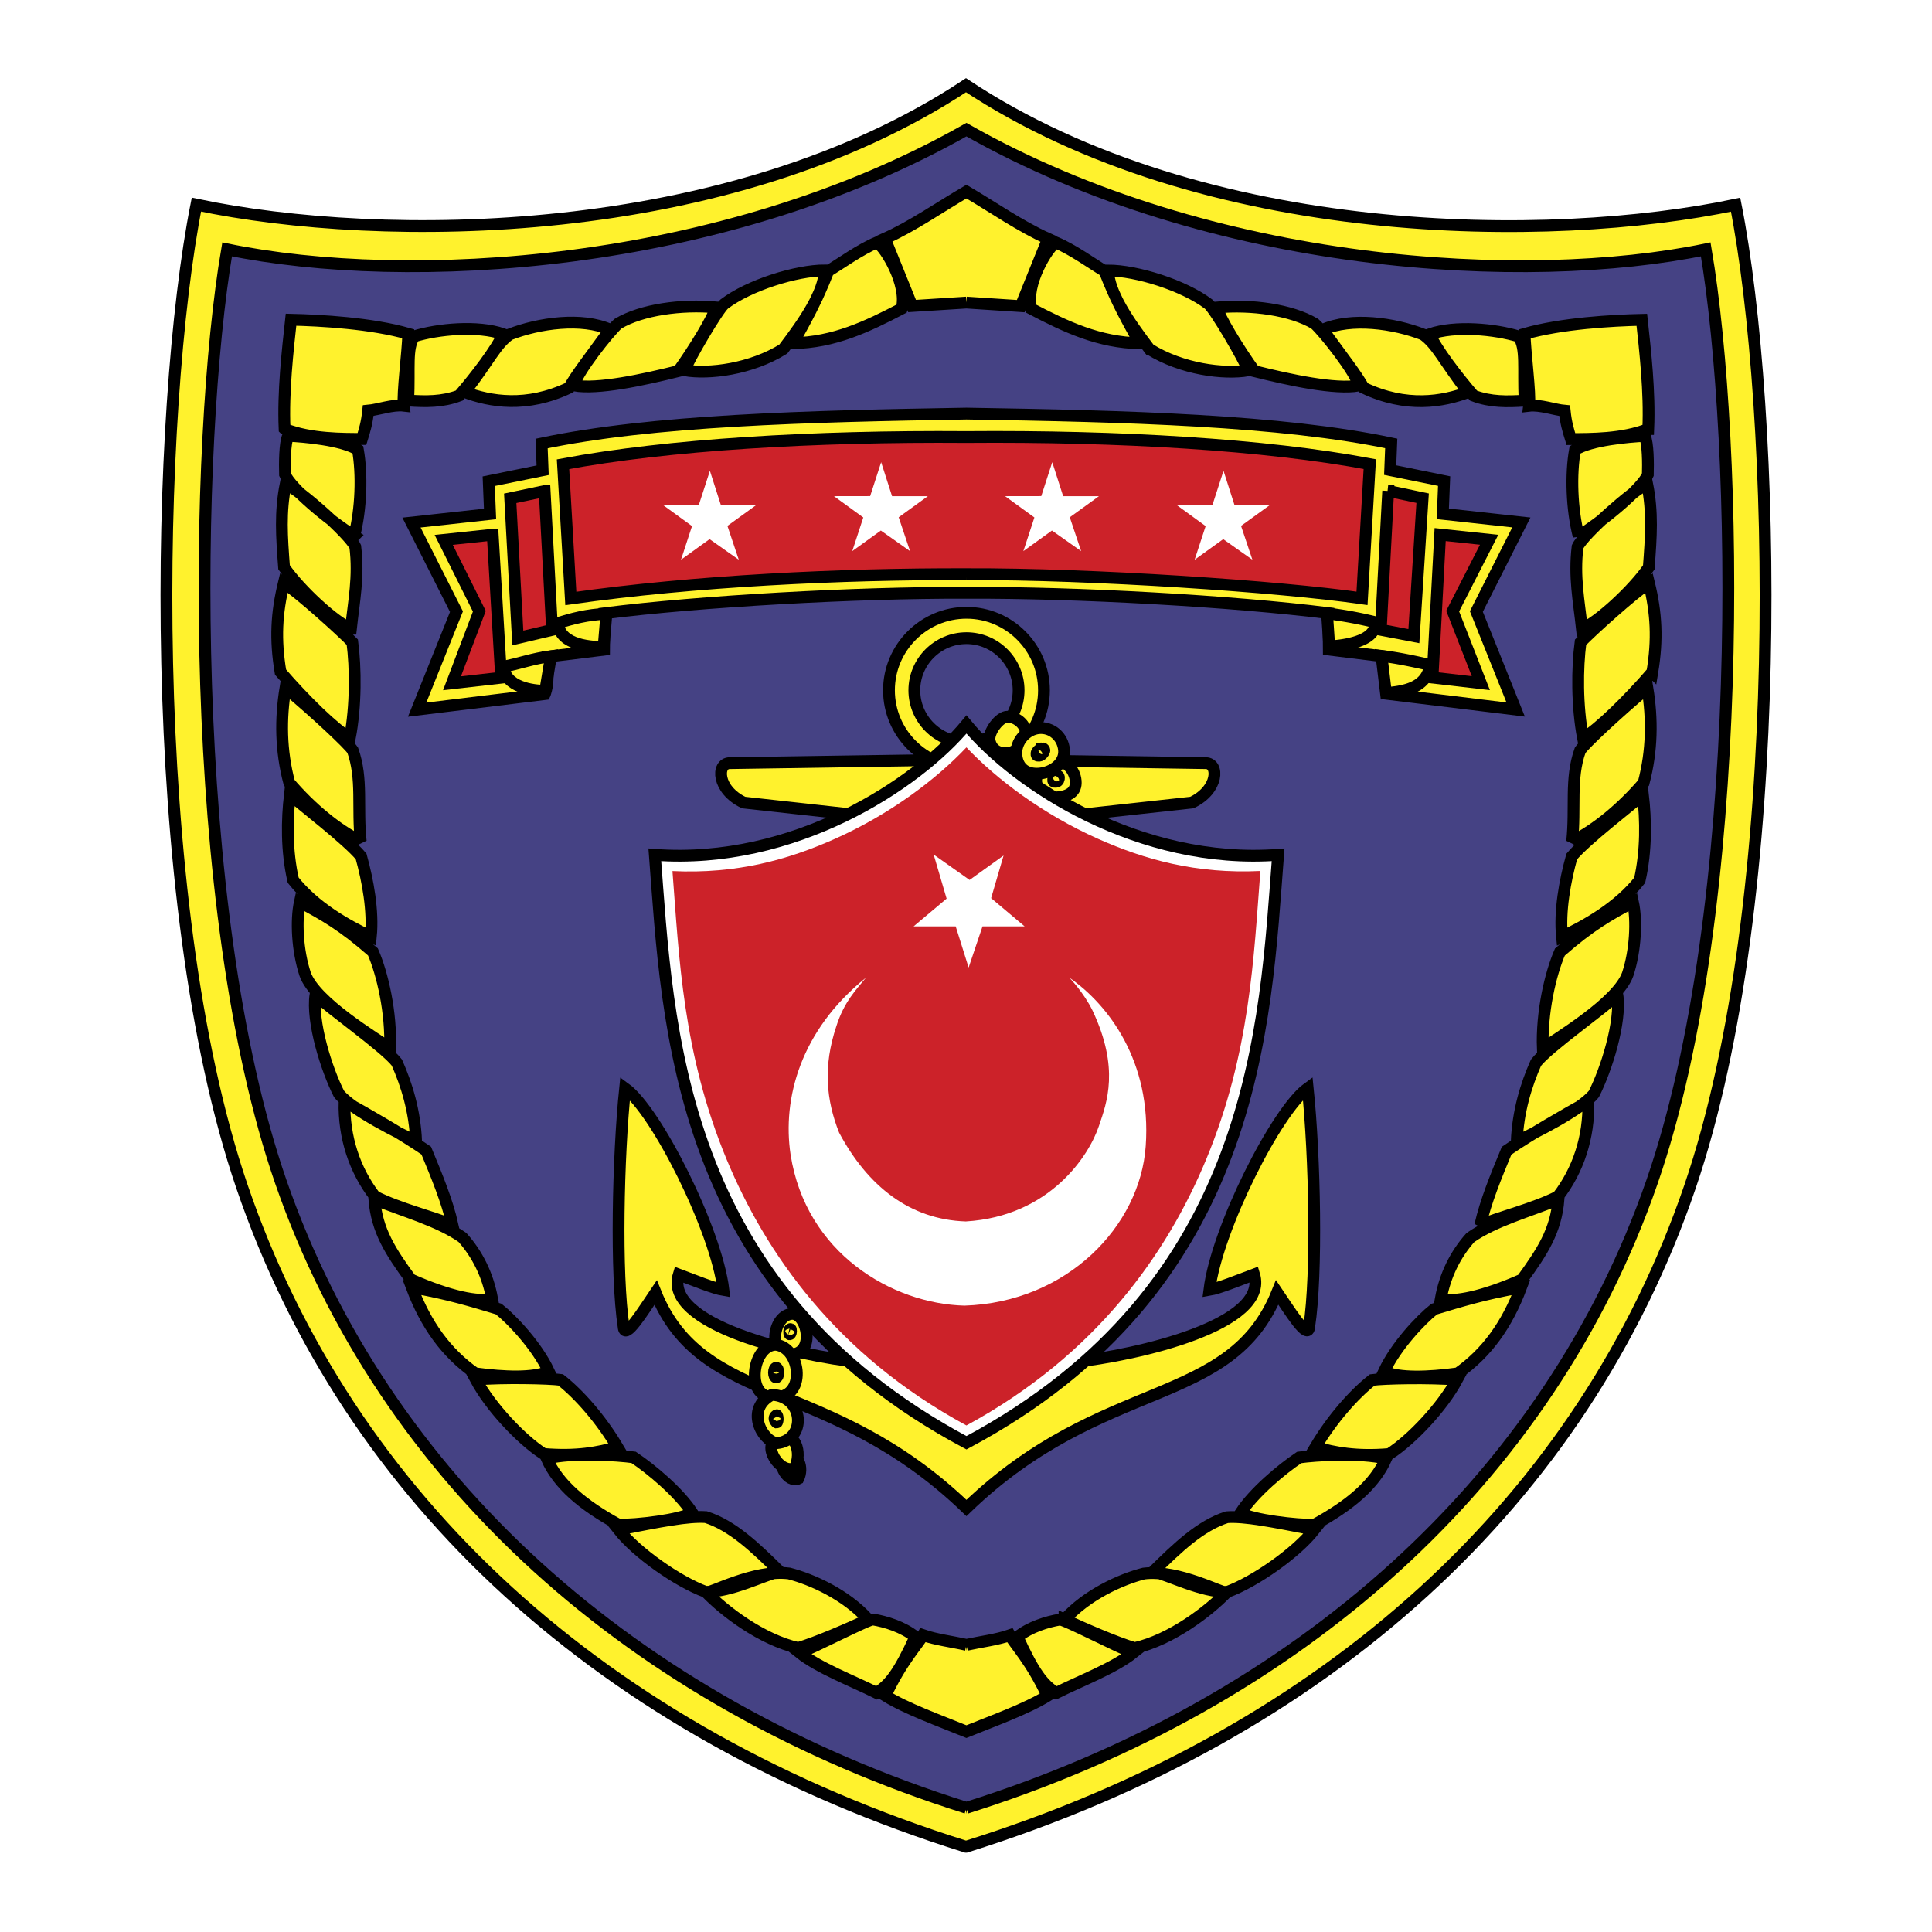 <svg xmlns="http://www.w3.org/2000/svg" width="2500" height="2500" viewBox="0 0 192.756 192.756"><path fill-rule="evenodd" clip-rule="evenodd" fill="#fff" d="M0 0h192.756v192.756H0V0z"/><path d="M96.378 184.252c-36.116-11.315-61.561-34.602-72.236-65.868-9.829-28.79-8.558-77.765-4.546-97.969 18.513 3.898 53 3.809 76.782-11.912 23.782 15.728 58.27 15.817 76.783 11.919 4.011 20.204 5.282 69.179-4.547 97.969-10.675 31.267-36.12 54.552-72.236 65.861z" fill-rule="evenodd" clip-rule="evenodd" fill="#fff22d" stroke="#000" stroke-width="1.177" stroke-miterlimit="2.613"/><path d="M96.42 180.367c33.184-10.446 58.113-32.771 68.403-62.456 9.469-27.315 8.629-73.862 5.357-93.032-17.942 3.698-49.232 1.973-73.76-11.946-24.527 13.919-55.817 15.644-73.76 11.946-3.271 19.169-4.111 65.716 5.358 93.032 10.289 29.685 35.217 52.01 68.402 62.456z" fill-rule="evenodd" clip-rule="evenodd" fill="#454284" stroke="#000" stroke-width="1.177" stroke-miterlimit="2.613"/><path d="M96.424 61.138c4.258 0 7.732 3.474 7.732 7.733 0 4.259-3.474 7.732-7.732 7.732s-7.731-3.474-7.731-7.732c0-4.259 3.473-7.733 7.731-7.733z" fill-rule="evenodd" clip-rule="evenodd" fill="#fff22d" stroke="#000" stroke-width="1.177" stroke-miterlimit="2.613"/><path d="M96.425 63.669c2.864 0 5.201 2.337 5.201 5.202s-2.337 5.202-5.201 5.202c-2.865 0-5.202-2.336-5.202-5.202s2.337-5.202 5.202-5.202z" fill-rule="evenodd" clip-rule="evenodd" fill="#454284" stroke="#000" stroke-width="1.177" stroke-miterlimit="2.613"/><path d="M96.42 75.78l-23.623.36c-1.332.019-1.286 2.653 1.4 3.932l10.648 1.173 23.387-.008 10.678-1.165c2.687-1.278 2.732-3.913 1.4-3.932l-23.89-.36zM96.42 150.451c-13.69-13.193-26.324-9.88-31.011-21.489-1.189 1.748-3.094 4.861-3.189 3.422-.81-5.298-.559-16.988.146-23.8 3.092 2.232 9.058 14.032 9.813 20.121-.927-.152-2.883-.946-4.464-1.54-1.538 4.976 11.44 8.059 18.272 8.769l10.433.128 10.432-.14c6.832-.71 19.811-3.794 18.272-8.769-1.581.593-3.538 1.387-4.464 1.54.755-6.089 6.721-17.889 9.812-20.121.705 6.812.957 18.501.146 23.8-.095 1.438-2-1.675-3.189-3.423-4.686 11.61-17.319 8.297-31.009 21.502z" fill-rule="evenodd" clip-rule="evenodd" fill="#fff22d" stroke="#000" stroke-width="1.177" stroke-miterlimit="2.613"/><path d="M78.844 135.127c-2.345.045-1.716-4.045.255-4.045 1.503.092 2.262 4.081-.255 4.045z" fill-rule="evenodd" clip-rule="evenodd" fill="#fff22d" stroke="#000" stroke-width="1.177" stroke-miterlimit="2.613"/><path d="M77.103 139.39c-2.796.053-2.046-5.222.304-5.222 2.569.298 3.117 5.51-.304 5.222z" fill-rule="evenodd" clip-rule="evenodd" fill="#fff22d" stroke="#000" stroke-width="1.177" stroke-miterlimit="2.613"/><path d="M77.438 136.464c.12 0 .217.217.217.482 0 .267-.098.482-.217.482s-.217-.216-.217-.482c0-.265.097-.482.217-.482zM78.522 145.474c1.138-.562 1.648.988 1.13 2.047-.996.509-2.352-1.621-1.13-2.047z" fill-rule="evenodd" clip-rule="evenodd" fill="#fff22d" stroke="#000" stroke-width="1.177" stroke-miterlimit="2.613"/><path d="M77.653 143.466c1.66-.818 2.405 1.441 1.649 2.986-1.453.743-3.432-2.363-1.649-2.986z" fill-rule="evenodd" clip-rule="evenodd" fill="#fff22d" stroke="#000" stroke-width="1.177" stroke-miterlimit="2.613"/><path d="M77.02 139.159c3.291.174 3.441 4.547.484 4.828-1.539-.246-3.158-3.478-.484-4.828zM78.873 132.606c.032.014.046.025.046.219s-.091.299-.132.299c-.041 0-.045-.117-.045-.311s.098-.22.131-.207z" fill-rule="evenodd" clip-rule="evenodd" fill="#fff22d" stroke="#000" stroke-width="1.177" stroke-miterlimit="2.613"/><path d="M77.497 141.194c.04 0 .093.172.093.365 0 .194-.053.371-.093.371-.041 0-.221-.225-.221-.419 0-.193.18-.317.221-.317zM105.181 75.888c1.155-.101 2.045.928 2.14 2.02.096 1.091-.696 1.546-1.853 1.647-1.155.102-1.989-.402-2.084-1.493-.096-1.092.641-2.073 1.797-2.174zM100.531 71.504c.795.018 1.712.643 1.84 1.584.129.942-.796 1.902-1.785 2.033-.989.13-1.691-.383-1.854-1.234-.161-.852 1.004-2.401 1.799-2.383z" fill-rule="evenodd" clip-rule="evenodd" fill="#fff22d" stroke="#000" stroke-width="1.177" stroke-miterlimit="2.613"/><path d="M105.39 77.373c.132-.012.25.048.263.188.012.14-.054.426-.296.438-.242.012-.299-.034-.279-.232s.18-.383.312-.394zM103.657 72.646c1.264-.111 2.386.845 2.503 2.181.116 1.336-1.191 2.242-2.455 2.353-1.265.111-2.183-.514-2.3-1.85-.117-1.335.989-2.573 2.252-2.684z" fill-rule="evenodd" clip-rule="evenodd" fill="#fff22d" stroke="#000" stroke-width="1.177" stroke-miterlimit="2.613"/><path d="M103.934 74.661c.132-.011.25.048.263.189.012.14-.262.531-.505.543-.242.012-.299-.034-.279-.232.02-.199.389-.489.521-.5z" fill-rule="evenodd" clip-rule="evenodd" fill="#fff22d" stroke="#000" stroke-width="1.177" stroke-miterlimit="2.613"/><path d="M96.424 143.945c-29.028-15.485-29.792-41.752-31.092-58.659 13.801 1.021 26.081-6.948 31.092-13.004 5.01 6.057 17.292 14.026 31.092 13.004-1.299 16.907-2.063 43.174-31.092 58.659z" fill-rule="evenodd" clip-rule="evenodd" fill="#fff" stroke="#000" stroke-width="1.177" stroke-miterlimit="2.613"/><path d="M96.42 142.219c-13.008-7.05-20.046-17.209-23.923-26.544-4.395-10.58-4.746-20.247-5.406-28.768 6.44.306 11.575-1.146 16.22-3.22 5.505-2.457 10.108-5.942 13.109-9.123 3 3.173 7.604 6.659 13.109 9.116 4.645 2.072 9.779 3.525 16.22 3.219-.66 8.521-1.011 18.187-5.405 28.767-3.878 9.336-10.915 19.495-23.924 26.553z" fill-rule="evenodd" clip-rule="evenodd" fill="#cc2229"/><path d="M96.64 96.533l-1.29-4.107h-4.202l3.295-2.77-1.29-4.394 3.582 2.531 3.391-2.436-1.242 4.251 3.343 2.817h-4.202l-1.385 4.108zm-.419 33.73c-7.197-.186-15.825-5.215-17.348-15.09-.83-5.537.969-12.366 7.521-17.627-.923 1.154-2.168 2.354-2.953 4.846-1.338 4.014-1.015 7.336.277 10.612 2.861 5.353 7.06 8.676 12.642 8.859 8.397-.507 12.319-6.599 13.288-9.552.784-2.307 2.076-5.721-.646-11.489-.876-1.8-2.307-3.276-2.307-3.276 3.876 2.677 8.213 8.353 7.613 16.797-.554 7.982-7.844 15.595-18.087 15.92z" fill-rule="evenodd" clip-rule="evenodd" fill="#fff"/><path d="M96.42 59.144c11.052-.049 26.599.833 36.124 2.031l.03 3.633 5.644.698c.021 1.174-.166 2.66.27 3.73l12.731 1.553-3.922-9.78 4.487-8.885-7.836-.858.132-3.267-5.381-1.095.104-2.664c-11.012-2.318-26.389-2.718-42.383-2.976-15.995.27-31.372.669-42.384 2.988l.104 2.664-5.38 1.096.132 3.267-7.836.858 4.487 8.885-3.922 9.78 12.731-1.553c.436-1.071.25-2.556.271-3.73l5.644-.698.03-3.633c9.524-1.199 25.071-2.082 36.123-2.044z" fill-rule="evenodd" clip-rule="evenodd" fill="#fff22d" stroke="#000" stroke-width="1.177" stroke-miterlimit="2.613"/><path fill-rule="evenodd" clip-rule="evenodd" fill="#cc2229" stroke="#000" stroke-width="1.177" stroke-miterlimit="2.613" d="M54.34 48.993l.741 13.853-3.419.805-.758-13.935 3.436-.723z"/><path d="M50.235 66.506c1.455-.258 2.924-.812 4.735-1.042l-.574 3.451c-1.238.011-3.992-.344-4.161-2.409zM55.65 62.162c1.376-.415 2.924-.852 4.853-.923l-.285 3.344c-1.074-.071-4.317-.083-4.568-2.421z" fill-rule="evenodd" clip-rule="evenodd" fill="#fff22d" stroke="#000" stroke-width="1.177" stroke-miterlimit="2.613"/><path fill-rule="evenodd" clip-rule="evenodd" fill="#cc2229" stroke="#000" stroke-width="1.177" stroke-miterlimit="2.613" d="M49.157 53.347l.844 14.268-4.905.555 2.727-7.187-3.553-7.12 4.887-.516zM96.42 57.286c12.524-.046 31.28 1.227 39.468 2.41l.778-13.39c-10.432-1.956-24.997-2.827-40.247-2.704-15.25-.111-29.816.76-40.247 2.716l.778 13.39c12.37-1.757 26.946-2.456 39.47-2.422zM138.5 48.98l-.74 13.854 3.302.633.875-13.763-3.437-.724z"/><path d="M142.684 66.343c-1.454-.318-3.042-.68-4.853-.908l.448 3.715c1.731-.154 4.072-.47 4.405-2.807zM137.189 62.074a40.803 40.803 0 0 0-4.792-.878l.225 3.292c1.402-.071 4.77-.486 4.567-2.414z" fill-rule="evenodd" clip-rule="evenodd" fill="#fff22d" stroke="#000" stroke-width="1.177" stroke-miterlimit="2.613"/><path fill-rule="evenodd" clip-rule="evenodd" fill="#cc2229" stroke="#000" stroke-width="1.177" stroke-miterlimit="2.613" d="M143.684 53.335l-.763 14.268 4.823.555-2.809-7.187 3.635-7.12-4.886-.516z"/><path fill-rule="evenodd" clip-rule="evenodd" fill="#fff" d="M122.07 46.973l1.088 3.389h3.573l-2.911 2.105 1.132 3.377-2.911-2.054-2.853 2.054 1.1-3.357-2.926-2.125 3.612-.006 1.096-3.383zM104.983 46.114l1.088 3.389h3.574l-2.913 2.104 1.133 3.377-2.912-2.053-2.851 2.053 1.099-3.356-2.927-2.125 3.613-.006 1.096-3.383zM87.913 46.114l1.088 3.389h3.573l-2.911 2.104 1.132 3.377-2.912-2.053-2.852 2.053 1.1-3.356-2.927-2.125 3.612-.006 1.097-3.383zM70.826 46.973l1.087 3.389h3.574l-2.912 2.105 1.133 3.377-2.912-2.054-2.852 2.054 1.099-3.357-2.926-2.125 3.612-.006 1.097-3.383z"/><path d="M96.42 30.188l-5.422.344-2.716-6.724c2.734-1.218 5.575-3.199 8.138-4.693 2.563 1.505 5.404 3.485 8.138 4.704l-2.717 6.724-5.421-.355zm-8.923-6.004c.814.474 3.089 4.178 2.467 6.603-3.476 1.812-6.739 3.374-10.852 3.454 1.154-2.062 2.382-4.232 3.523-7.199 1.171-.705 3.187-2.158 4.862-2.858zm-9.342 10.64c-3.222 2.007-7.414 2.538-9.855 2.118.411-1.116 3.276-6.019 3.955-6.606 2.475-1.881 7.178-3.353 10.044-3.36-.125 2.275-1.989 5.016-4.144 7.848zm-10.477 2.2c-3.602.893-8.04 1.852-10.411 1.436.254-1.296 3.512-5.393 4.404-6.172 2.355-1.398 6.33-1.938 9.733-1.624-.118.882-2.287 4.381-3.726 6.36zM46.369 39.12c2.519.947 6.167 1.584 10.416-.435.725-1.323 2.017-2.949 4.079-5.796-2.82-1.262-7.109-.654-10.002.472-1.401.993-1.993 2.507-4.493 5.759zm-5.64.841c1.74.112 3.396.147 5.092-.495 1.589-1.842 3.768-4.674 4.374-6.135-2.55-.881-6.495-.504-8.87.226-.8 1.205-.44 3.116-.596 6.404zm-12.336 2.832c-.161-3.693.303-7.781.642-10.895 2.947.064 8.048.354 11.697 1.404-.047 1.89-.601 5.963-.451 7.172-1.104-.128-2.551.404-3.547.493-.13 1.246-.339 1.91-.625 2.832-1.919-.022-5.132.027-7.716-1.006zm6.947 10.684c.695-2.708.801-6.149.367-8.602-1.57-.994-5.396-1.316-6.966-1.395-.332.757-.337 2.765-.304 3.867.526 1.308 4.254 4.473 6.903 6.13zm-.328 9.244c.303-2.809.797-5.166.436-8.175-.542-1.218-5.472-5.584-6.943-6.285-.57 2.863-.395 5.242-.164 8.333 1.608 2.327 5.135 5.539 6.671 6.127zm-7.023 4.337c2.509 2.899 5.32 5.624 6.912 6.593.621-3.248.586-7.033.251-9.579-1.082-1.12-5.195-4.846-6.829-5.924-.74 3.033-.879 5.62-.334 8.91zm8.001 16.885c-.362-3.352.22-6.244-.799-9.092-.418-.629-3.511-3.542-6.709-6.231-.509 3.133-.476 6.243.373 9.47 2.199 2.566 4.782 4.687 7.135 5.853zm1.011 9.508c.255-2.559-.296-5.565-.971-8.001-1.423-1.71-5.912-5.119-7.105-6.197-.297 2.568-.348 5.603.325 8.562 2.152 2.713 5.354 4.506 7.751 5.636zm1.916 11.163c.132-3.604-.75-7.426-1.706-9.639-3.083-2.704-4.923-3.712-7.292-4.984-.402 1.839-.255 4.841.523 7.195 1 2.831 7.117 6.43 8.475 7.428zm2.602 9.255c-.136-3.021-.93-5.613-1.921-7.854-1.171-1.534-6.911-5.549-8.121-6.787-.412 2.716 1.119 7.498 2.341 9.903 1.313 1.635 6.143 4.021 7.701 4.738zm3.633 8.359c-.538-2.392-1.56-4.854-2.625-7.433-2.395-1.645-5.832-3.616-8.156-4.908-.083 3.585 1.022 6.862 3.031 9.477 2.35 1.209 5.991 2.105 7.75 2.864zm-4.165 5.425c3.895 1.724 6.805 2.302 8.109 1.921-.436-2.385-1.476-4.456-2.959-6.116-2.429-1.688-5.807-2.594-8.791-3.809.262 3.141 1.598 5.198 3.641 8.004zm6.415 9.363c2.972.399 5.828.496 7.355-.192-1.191-2.531-3.641-5.143-5.008-6.223-2.471-.743-5.07-1.553-8.665-2.163 1.409 3.715 3.391 6.512 6.318 8.578zm6.832 8.046c3.319.271 5.437-.143 7.37-.687-1.674-2.815-3.83-5.257-5.67-6.706-1.12-.162-5.763-.261-8.466-.034 1.463 2.728 4.51 5.972 6.766 7.427zm7.469 7.048c1.703.064 6.233-.481 7.364-1.187-1.339-2.041-4.064-4.325-5.851-5.522-1.562-.219-6.015-.521-8.671.115 1.16 2.596 3.601 4.646 7.158 6.594zm16.072 4.671c-2.433-2.398-4.705-4.581-7.347-5.42-1.794-.12-4.494.418-8.726 1.245 1.826 2.325 5.937 5.195 8.696 6.211 2.606-.005 5.726-1.646 7.377-2.036zm8.856 4.797c-2.229-2.487-5.618-4.009-7.913-4.597-3.458-.426-7.948 2.062-8.257 1.888 1.801 1.862 5.521 4.729 9.176 5.55 1.877-.565 4.92-1.883 6.994-2.841zm4.696 1.728c-1.263-1.002-2.925-1.505-4.219-1.729-.414-.07-6.154 2.921-7.338 3.31 1.933 1.538 5.262 2.801 7.689 4.009 1.32-.832 2.224-2.003 3.868-5.59zm5.093.802c-1.425-.325-3-.51-4.331-.97-.484.888-2.13 2.564-3.754 6.046 2.092 1.298 5.433 2.498 8.085 3.58 2.653-1.072 5.993-2.272 8.085-3.57-1.624-3.481-3.271-5.158-3.755-6.045-1.33.46-2.905.645-4.33.959zm8.923-139.914c-.813.475-3.089 4.178-2.467 6.603 3.476 1.812 6.74 3.374 10.852 3.453-1.154-2.062-2.382-4.231-3.522-7.199-1.172-.703-3.187-2.157-4.863-2.857zm9.342 10.641c3.222 2.006 7.414 2.537 9.856 2.117-.411-1.116-3.276-6.02-3.955-6.606-2.476-1.881-7.179-3.353-10.045-3.361.126 2.277 1.989 5.017 4.144 7.85zm10.477 2.199c3.602.893 8.04 1.852 10.411 1.436-.254-1.296-3.512-5.393-4.404-6.172-2.354-1.397-6.329-1.938-9.732-1.623.118.881 2.287 4.38 3.725 6.359zm21.309 2.096c-2.519.947-6.166 1.584-10.415-.435-.725-1.323-2.017-2.949-4.08-5.797 2.821-1.261 7.109-.653 10.003.472 1.401.995 1.993 2.508 4.492 5.76zm5.639.841c-1.739.112-3.396.147-5.092-.495-1.589-1.842-3.768-4.674-4.374-6.135 2.551-.881 6.495-.505 8.87.226.801 1.204.442 3.117.596 6.404zm12.338 2.832c.16-3.693-.304-7.781-.642-10.895-2.948.065-8.049.354-11.697 1.404.048 1.891.601 5.964.45 7.173 1.104-.128 2.552.404 3.547.493.131 1.246.34 1.91.625 2.833 1.919-.023 5.132.025 7.717-1.008zM157.5 53.487c-.694-2.708-.801-6.149-.366-8.602 1.569-.994 5.396-1.316 6.966-1.395.332.757.337 2.766.304 3.867-.526 1.308-4.256 4.473-6.904 6.13zm.329 9.244c-.303-2.81-.797-5.167-.436-8.176.542-1.217 5.472-5.584 6.943-6.284.57 2.863.395 5.242.163 8.333-1.607 2.327-5.134 5.54-6.67 6.127zm7.022 4.337c-2.509 2.9-5.319 5.625-6.911 6.592-.621-3.247-.586-7.032-.251-9.578 1.081-1.12 5.194-4.847 6.828-5.924.74 3.033.879 5.62.334 8.91zm-8 16.886c.361-3.353-.221-6.245.799-9.092.419-.628 3.512-3.542 6.71-6.232.509 3.134.476 6.243-.373 9.471-2.201 2.566-4.783 4.687-7.136 5.853zm-1.011 9.507c-.256-2.56.296-5.565.971-8.001 1.423-1.711 5.911-5.119 7.105-6.197.296 2.568.348 5.603-.325 8.562-2.153 2.714-5.355 4.507-7.751 5.636zm-1.916 11.163c-.132-3.603.75-7.425 1.706-9.639 3.083-2.704 4.924-3.712 7.291-4.984.403 1.84.256 4.842-.523 7.195-1 2.83-7.117 6.431-8.474 7.428zm-2.602 9.255c.136-3.021.93-5.612 1.921-7.853 1.172-1.534 6.91-5.549 8.121-6.788.412 2.716-1.119 7.499-2.341 9.904-1.314 1.634-6.144 4.02-7.701 4.737zm-3.634 8.359c.538-2.392 1.56-4.855 2.625-7.434 2.395-1.644 5.832-3.615 8.155-4.907.083 3.585-1.021 6.862-3.03 9.477-2.35 1.209-5.99 2.105-7.75 2.864zm4.166 5.426c-3.895 1.723-6.806 2.302-8.109 1.92.436-2.384 1.476-4.455 2.959-6.116 2.429-1.687 5.808-2.593 8.791-3.809-.263 3.141-1.599 5.197-3.641 8.005zm-6.416 9.362c-2.972.398-5.828.496-7.355-.192 1.19-2.531 3.641-5.143 5.008-6.224 2.471-.743 5.07-1.553 8.665-2.163-1.408 3.717-3.39 6.514-6.318 8.579zm-6.832 8.047c-3.318.271-5.438-.144-7.369-.688 1.673-2.814 3.829-5.257 5.67-6.705 1.119-.163 5.763-.261 8.466-.034-1.463 2.727-4.511 5.972-6.767 7.427zm-7.468 7.048c-1.703.063-6.233-.482-7.364-1.187 1.339-2.042 4.063-4.325 5.851-5.522 1.562-.219 6.016-.521 8.672.114-1.161 2.596-3.603 4.647-7.159 6.595zm-16.073 4.67c2.433-2.398 4.705-4.581 7.347-5.42 1.793-.12 4.493.418 8.726 1.245-1.827 2.325-5.937 5.196-8.697 6.211-2.604-.004-5.724-1.645-7.376-2.036zm-8.856 4.798c2.229-2.488 5.618-4.01 7.912-4.598 3.459-.425 7.948 2.062 8.257 1.888-1.801 1.862-5.52 4.729-9.175 5.55-1.876-.565-4.92-1.883-6.994-2.84zm-4.695 1.726c1.263-1.001 2.925-1.504 4.219-1.728.413-.071 6.154 2.921 7.338 3.309-1.934 1.538-5.262 2.801-7.689 4.009-1.32-.831-2.224-2.003-3.868-5.59z" fill-rule="evenodd" clip-rule="evenodd" fill="#fff22d"/><path d="M96.42 30.188l-5.422.344-2.716-6.724c2.734-1.218 5.575-3.199 8.138-4.693 2.563 1.505 5.404 3.485 8.138 4.704l-2.717 6.724-5.421-.355m-8.923-6.004c.814.474 3.089 4.178 2.467 6.603-3.476 1.812-6.739 3.374-10.852 3.454 1.154-2.062 2.382-4.232 3.523-7.199 1.171-.705 3.187-2.158 4.862-2.858zm-9.342 10.64c-3.222 2.007-7.414 2.538-9.855 2.118.411-1.116 3.276-6.019 3.955-6.606 2.475-1.881 7.178-3.353 10.044-3.36-.125 2.275-1.989 5.016-4.144 7.848zm-10.477 2.2c-3.602.893-8.04 1.852-10.411 1.436.254-1.296 3.512-5.393 4.404-6.172 2.355-1.398 6.33-1.938 9.733-1.624-.118.882-2.287 4.381-3.726 6.36zM46.369 39.12c2.519.947 6.167 1.584 10.416-.435.725-1.323 2.017-2.949 4.079-5.796-2.82-1.262-7.109-.654-10.002.472-1.401.993-1.993 2.507-4.493 5.759zm-5.64.841c1.74.112 3.396.147 5.092-.495 1.589-1.842 3.768-4.674 4.374-6.135-2.55-.881-6.495-.504-8.87.226-.8 1.205-.44 3.116-.596 6.404zm-12.336 2.832c-.161-3.693.303-7.781.642-10.895 2.947.064 8.048.354 11.697 1.404-.047 1.89-.601 5.963-.451 7.172-1.104-.128-2.551.404-3.547.493-.13 1.246-.339 1.91-.625 2.832-1.919-.022-5.132.027-7.716-1.006zm6.947 10.684c.695-2.708.801-6.149.367-8.602-1.57-.994-5.396-1.316-6.966-1.395-.332.757-.337 2.765-.304 3.867.526 1.308 4.254 4.473 6.903 6.13zm-.328 9.244c.303-2.809.797-5.166.436-8.175-.542-1.218-5.472-5.584-6.943-6.285-.57 2.863-.395 5.242-.164 8.333 1.608 2.327 5.135 5.539 6.671 6.127zm-7.023 4.337c2.509 2.899 5.32 5.624 6.912 6.593.621-3.248.586-7.033.251-9.579-1.082-1.12-5.195-4.846-6.829-5.924-.74 3.033-.879 5.62-.334 8.91zm8.001 16.885c-.362-3.352.22-6.244-.799-9.092-.418-.629-3.511-3.542-6.709-6.231-.509 3.133-.476 6.243.373 9.47 2.199 2.566 4.782 4.687 7.135 5.853zm1.011 9.508c.255-2.559-.296-5.565-.971-8.001-1.423-1.71-5.912-5.119-7.105-6.197-.297 2.568-.348 5.603.325 8.562 2.152 2.713 5.354 4.506 7.751 5.636zm1.916 11.163c.132-3.604-.75-7.426-1.706-9.639-3.083-2.704-4.923-3.712-7.292-4.984-.402 1.839-.255 4.841.523 7.195 1 2.831 7.117 6.43 8.475 7.428zm2.602 9.255c-.136-3.021-.93-5.613-1.921-7.854-1.171-1.534-6.911-5.549-8.121-6.787-.412 2.716 1.119 7.498 2.341 9.903 1.313 1.635 6.143 4.021 7.701 4.738zm3.633 8.359c-.538-2.392-1.56-4.854-2.625-7.433-2.395-1.645-5.832-3.616-8.156-4.908-.083 3.585 1.022 6.862 3.031 9.477 2.35 1.209 5.991 2.105 7.75 2.864zm-4.165 5.425c3.895 1.724 6.805 2.302 8.109 1.921-.436-2.385-1.476-4.456-2.959-6.116-2.429-1.688-5.807-2.594-8.791-3.809.262 3.141 1.598 5.198 3.641 8.004zm6.415 9.363c2.972.399 5.828.496 7.355-.192-1.191-2.531-3.641-5.143-5.008-6.223-2.471-.743-5.07-1.553-8.665-2.163 1.409 3.715 3.391 6.512 6.318 8.578zm6.832 8.046c3.319.271 5.437-.143 7.37-.687-1.674-2.815-3.83-5.257-5.67-6.706-1.12-.162-5.763-.261-8.466-.034 1.463 2.728 4.51 5.972 6.766 7.427zm7.469 7.048c1.703.064 6.233-.481 7.364-1.187-1.339-2.041-4.064-4.325-5.851-5.522-1.562-.219-6.015-.521-8.671.115 1.16 2.596 3.601 4.646 7.158 6.594zm16.072 4.671c-2.433-2.398-4.705-4.581-7.347-5.42-1.794-.12-4.494.418-8.726 1.245 1.826 2.325 5.937 5.195 8.696 6.211 2.606-.005 5.726-1.646 7.377-2.036zm8.856 4.797c-2.229-2.487-5.618-4.009-7.913-4.597-3.458-.426-7.948 2.062-8.257 1.888 1.801 1.862 5.521 4.729 9.176 5.55 1.877-.565 4.92-1.883 6.994-2.841zm4.696 1.728c-1.263-1.002-2.925-1.505-4.219-1.729-.414-.07-6.154 2.921-7.338 3.31 1.933 1.538 5.262 2.801 7.689 4.009 1.32-.832 2.224-2.003 3.868-5.59zm5.093.802c-1.425-.325-3-.51-4.331-.97-.484.888-2.13 2.564-3.754 6.046 2.092 1.298 5.433 2.498 8.085 3.58 2.653-1.072 5.993-2.272 8.085-3.57-1.624-3.481-3.271-5.158-3.755-6.045-1.33.46-2.905.645-4.33.959zm8.923-139.914c-.813.475-3.089 4.178-2.467 6.603 3.476 1.812 6.74 3.374 10.852 3.453-1.154-2.062-2.382-4.231-3.522-7.199-1.172-.703-3.187-2.157-4.863-2.857zm9.342 10.641c3.222 2.006 7.414 2.537 9.856 2.117-.411-1.116-3.276-6.02-3.955-6.606-2.476-1.881-7.179-3.353-10.045-3.361.126 2.277 1.989 5.017 4.144 7.85zm10.477 2.199c3.602.893 8.04 1.852 10.411 1.436-.254-1.296-3.512-5.393-4.404-6.172-2.354-1.397-6.329-1.938-9.732-1.623.118.881 2.287 4.38 3.725 6.359zm21.309 2.096c-2.519.947-6.166 1.584-10.415-.435-.725-1.323-2.017-2.949-4.08-5.797 2.821-1.261 7.109-.653 10.003.472 1.401.995 1.993 2.508 4.492 5.76zm5.639.841c-1.739.112-3.396.147-5.092-.495-1.589-1.842-3.768-4.674-4.374-6.135 2.551-.881 6.495-.505 8.87.226.801 1.204.442 3.117.596 6.404zm12.338 2.832c.16-3.693-.304-7.781-.642-10.895-2.948.065-8.049.354-11.697 1.404.048 1.891.601 5.964.45 7.173 1.104-.128 2.552.404 3.547.493.131 1.246.34 1.91.625 2.833 1.919-.023 5.132.025 7.717-1.008zM157.5 53.487c-.694-2.708-.801-6.149-.366-8.602 1.569-.994 5.396-1.316 6.966-1.395.332.757.337 2.766.304 3.867-.526 1.308-4.256 4.473-6.904 6.13zm.329 9.244c-.303-2.81-.797-5.167-.436-8.176.542-1.217 5.472-5.584 6.943-6.284.57 2.863.395 5.242.163 8.333-1.607 2.327-5.134 5.54-6.67 6.127zm7.022 4.337c-2.509 2.9-5.319 5.625-6.911 6.592-.621-3.247-.586-7.032-.251-9.578 1.081-1.12 5.194-4.847 6.828-5.924.74 3.033.879 5.62.334 8.91zm-8 16.886c.361-3.353-.221-6.245.799-9.092.419-.628 3.512-3.542 6.71-6.232.509 3.134.476 6.243-.373 9.471-2.201 2.566-4.783 4.687-7.136 5.853zm-1.011 9.507c-.256-2.56.296-5.565.971-8.001 1.423-1.711 5.911-5.119 7.105-6.197.296 2.568.348 5.603-.325 8.562-2.153 2.714-5.355 4.507-7.751 5.636zm-1.916 11.163c-.132-3.603.75-7.425 1.706-9.639 3.083-2.704 4.924-3.712 7.291-4.984.403 1.84.256 4.842-.523 7.195-1 2.83-7.117 6.431-8.474 7.428zm-2.602 9.255c.136-3.021.93-5.612 1.921-7.853 1.172-1.534 6.91-5.549 8.121-6.788.412 2.716-1.119 7.499-2.341 9.904-1.314 1.634-6.144 4.02-7.701 4.737zm-3.634 8.359c.538-2.392 1.56-4.855 2.625-7.434 2.395-1.644 5.832-3.615 8.155-4.907.083 3.585-1.021 6.862-3.03 9.477-2.35 1.209-5.99 2.105-7.75 2.864zm4.166 5.426c-3.895 1.723-6.806 2.302-8.109 1.92.436-2.384 1.476-4.455 2.959-6.116 2.429-1.687 5.808-2.593 8.791-3.809-.263 3.141-1.599 5.197-3.641 8.005zm-6.416 9.362c-2.972.398-5.828.496-7.355-.192 1.19-2.531 3.641-5.143 5.008-6.224 2.471-.743 5.07-1.553 8.665-2.163-1.408 3.717-3.39 6.514-6.318 8.579zm-6.832 8.047c-3.318.271-5.438-.144-7.369-.688 1.673-2.814 3.829-5.257 5.67-6.705 1.119-.163 5.763-.261 8.466-.034-1.463 2.727-4.511 5.972-6.767 7.427zm-7.468 7.048c-1.703.063-6.233-.482-7.364-1.187 1.339-2.042 4.063-4.325 5.851-5.522 1.562-.219 6.016-.521 8.672.114-1.161 2.596-3.603 4.647-7.159 6.595zm-16.073 4.67c2.433-2.398 4.705-4.581 7.347-5.42 1.793-.12 4.493.418 8.726 1.245-1.827 2.325-5.937 5.196-8.697 6.211-2.604-.004-5.724-1.645-7.376-2.036zm-8.856 4.798c2.229-2.488 5.618-4.01 7.912-4.598 3.459-.425 7.948 2.062 8.257 1.888-1.801 1.862-5.52 4.729-9.175 5.55-1.876-.565-4.92-1.883-6.994-2.84zm-4.695 1.726c1.263-1.001 2.925-1.504 4.219-1.728.413-.071 6.154 2.921 7.338 3.309-1.934 1.538-5.262 2.801-7.689 4.009-1.32-.831-2.224-2.003-3.868-5.59z" fill="none" stroke="#000" stroke-width="1.177" stroke-miterlimit="2.613"/></svg>